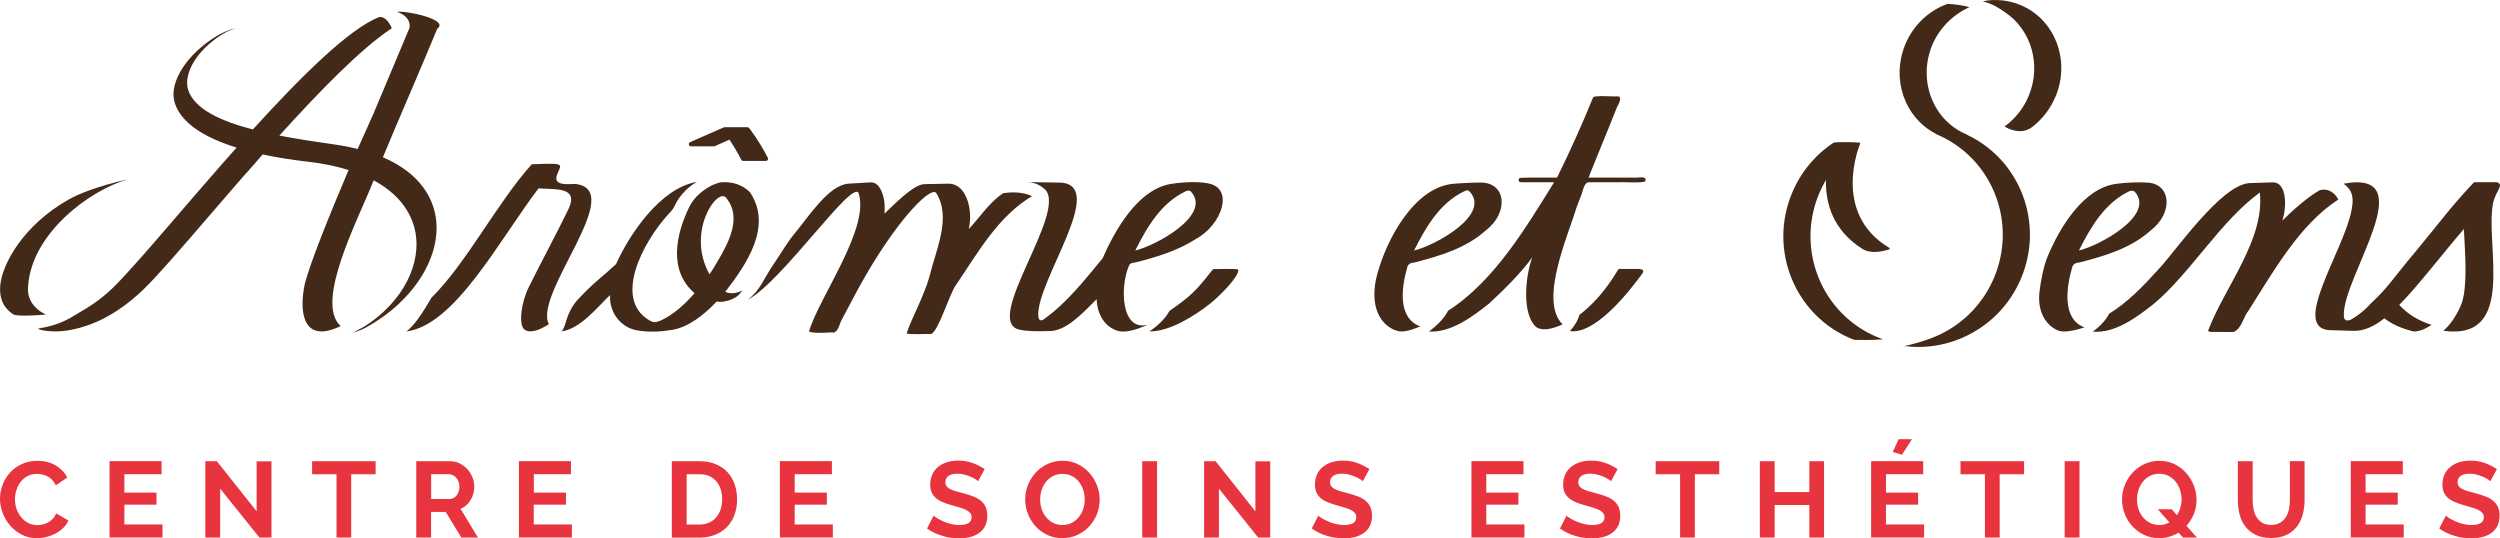 <?xml version="1.0" encoding="utf-8"?>
<!-- Generator: Adobe Illustrator 25.4.1, SVG Export Plug-In . SVG Version: 6.00 Build 0)  -->
<svg version="1.1" id="Calque_1" xmlns="http://www.w3.org/2000/svg" xmlns:xlink="http://www.w3.org/1999/xlink" x="0px" y="0px"
	 viewBox="0 0 3708.6 798.7" style="enable-background:new 0 0 3708.6 798.7;" xml:space="preserve">
<style type="text/css">
	.st0{fill:#E7343F;}
	.st1{fill:#432918;}
</style>
<g>
	<path class="st0" d="M83.4,761.7l18,10.4c-1.8,4.3-4.4,8-7.7,11.2c-3.4,3.2-7.1,6-11.3,8.2c-4.2,2.2-8.7,3.9-13.5,5.1
		c-4.8,1.2-9.5,1.8-14,1.8c-8.1,0-15.5-1.7-22.2-5.1c-6.7-3.4-12.5-7.8-17.3-13.3s-8.6-11.7-11.3-18.7C1.4,754.3,0,747.2,0,740
		c0-6.9,1.3-13.7,3.7-20.5c2.5-6.8,6.1-12.8,10.9-18.1c4.8-5.3,10.6-9.6,17.5-12.9c6.9-3.3,14.8-4.9,23.6-4.9
		c10.4,0,19.4,2.3,27,6.9c7.6,4.6,13.3,10.5,17,17.9l-16.9,11.6c-1.5-3.2-3.3-5.9-5.4-8.1c-2.1-2.2-4.4-3.9-6.9-5.2
		c-2.4-1.3-5-2.2-7.7-2.8c-2.7-0.6-5.3-0.9-7.8-0.9c-5.5,0-10.3,1.1-14.4,3.4c-4.1,2.2-7.5,5.1-10.2,8.7c-2.7,3.6-4.8,7.6-6.1,12.1
		c-1.4,4.5-2.1,9-2.1,13.5c0,5,0.8,9.8,2.4,14.4c1.6,4.6,3.9,8.7,6.8,12.2c2.9,3.5,6.4,6.3,10.5,8.5c4.1,2.1,8.6,3.2,13.5,3.2
		c2.6,0,5.2-0.3,8-1c2.8-0.6,5.4-1.6,7.9-3c2.5-1.4,4.8-3.2,6.9-5.3S82.1,764.8,83.4,761.7z M184.5,748.6h47.7v-17.9h-47.7v-27.3
		h55.2v-19.3h-77.2v113.2h78.6v-19.3h-56.6V748.6z M380.7,758.5l-59-74.3h-17.1v113.2h22v-72.6l58.2,72.6h17.9V684.4h-22V758.5z
		 M463,703.5h36.2v93.9H521v-93.9h36.2v-19.3H463V703.5z M683.2,754.8l25.8,42.6h-24.7l-23.1-38h-21.7v38h-22V684.2h50.1
		c5.2,0,10,1.1,14.4,3.3c4.4,2.2,8.2,5,11.4,8.6c3.2,3.6,5.7,7.6,7.5,12.1c1.8,4.5,2.7,9.1,2.7,13.6c0,7.3-1.8,14-5.5,20
		C694.5,747.9,689.5,752.2,683.2,754.8z M681.5,721.8c0-2.7-0.4-5.1-1.3-7.3c-0.9-2.2-2-4.2-3.4-5.8c-1.4-1.6-3.1-2.9-4.9-3.8
		c-1.9-0.9-3.7-1.4-5.7-1.4h-26.6v36.7h27.6c2,0,3.9-0.5,5.7-1.4c1.8-1,3.3-2.3,4.5-3.9c1.3-1.6,2.3-3.6,3-5.8
		C681.1,726.8,681.5,724.4,681.5,721.8z M791.9,748.6h47.7v-17.9h-47.7v-27.3H847v-19.3h-77.2v113.2h78.6v-19.3h-56.6V748.6z
		 M1089.9,718.7c2.3,6.9,3.5,14.2,3.5,21.9c0,8.6-1.3,16.4-3.9,23.4c-2.6,7-6.4,12.9-11.2,17.9c-4.9,4.9-10.8,8.8-17.6,11.5
		c-6.9,2.7-14.5,4.1-23,4.1h-41.1V684.2h41.1c9.3,0,17.4,1.5,24.3,4.5c7,3,12.8,7,17.5,12.1C1084.1,705.9,1087.6,711.9,1089.9,718.7
		z M1071.3,740.7c0-5.4-0.7-10.4-2.2-15c-1.5-4.6-3.7-8.5-6.5-11.8c-2.9-3.3-6.4-5.8-10.6-7.7c-4.2-1.8-9-2.7-14.3-2.7h-19.1v74.6
		h19.1c5.4,0,10.2-1,14.4-2.9c4.2-1.9,7.7-4.5,10.5-7.9c2.8-3.4,5-7.3,6.5-11.9C1070.5,750.9,1071.3,746,1071.3,740.7z
		 M1178.9,748.6h47.7v-17.9h-47.7v-27.3h55.2v-19.3h-77.2v113.2h78.6v-19.3h-56.6V748.6z M1454.9,742.7c-3.1-2.6-7-4.7-11.5-6.4
		c-4.5-1.7-9.5-3.3-15.1-4.8c-4.3-1.1-8-2.1-11.2-3c-3.2-1-5.9-2-8.1-3.2c-2.1-1.2-3.7-2.5-4.9-4.1c-1.1-1.5-1.7-3.5-1.7-5.8
		c0-4,1.5-7.2,4.5-9.4c3-2.2,7.5-3.3,13.6-3.3c3.4,0,6.8,0.4,10,1.3c3.3,0.9,6.4,1.9,9.2,3.1c2.8,1.2,5.2,2.5,7.2,3.7
		c2,1.3,3.3,2.3,4.1,3l9.7-17.9c-5-3.4-10.8-6.4-17.5-8.9c-6.7-2.5-14-3.7-22-3.7c-5.7,0-11.1,0.8-16.1,2.3c-5,1.5-9.4,3.8-13.2,6.8
		c-3.8,3-6.7,6.7-8.8,11.2c-2.1,4.5-3.2,9.6-3.2,15.3c0,4.4,0.7,8.1,2,11.2c1.3,3.1,3.3,5.9,6,8.3c2.7,2.4,6,4.5,10,6.2
		c4,1.8,8.7,3.4,14.1,4.9c4.5,1.3,8.5,2.4,12.1,3.5c3.6,1.1,6.7,2.2,9.2,3.5c2.6,1.3,4.5,2.8,5.9,4.5c1.4,1.7,2.1,3.8,2.1,6.2
		c0,7.8-6.1,11.6-18.2,11.6c-4.4,0-8.6-0.5-12.8-1.6c-4.1-1.1-7.9-2.4-11.3-3.9c-3.4-1.5-6.4-3.1-8.9-4.6c-2.5-1.5-4.2-2.8-5.2-3.7
		l-9.7,19c6.6,4.7,14,8.3,22.3,10.8c8.3,2.6,16.7,3.8,25.2,3.8c5.5,0,10.8-0.6,15.9-1.8c5-1.2,9.5-3.2,13.4-5.8
		c3.9-2.7,7-6.1,9.2-10.4c2.3-4.3,3.4-9.5,3.4-15.5c0-5.2-0.9-9.6-2.5-13.2C1460.5,748.3,1458.1,745.3,1454.9,742.7z M1627.3,720.1
		c2.7,6.9,4,13.9,4,21.1c0,7.6-1.4,14.8-4.1,21.6c-2.8,6.9-6.6,12.9-11.5,18.2c-4.9,5.3-10.7,9.5-17.5,12.6
		c-6.8,3.1-14.2,4.7-22.2,4.7c-8.3,0-15.8-1.6-22.6-4.9c-6.8-3.2-12.5-7.5-17.4-12.9c-4.8-5.4-8.6-11.5-11.2-18.4
		c-2.7-6.9-4-14-4-21.2c0-7.6,1.4-14.8,4.2-21.7c2.8-6.9,6.7-13,11.6-18.3c4.9-5.3,10.8-9.5,17.6-12.7c6.8-3.1,14.2-4.7,22.2-4.7
		c8.2,0,15.7,1.7,22.4,5c6.7,3.3,12.5,7.7,17.3,13.2C1620.9,707,1624.6,713.2,1627.3,720.1z M1609.1,740.8c0-4.9-0.8-9.6-2.3-14.2
		c-1.5-4.6-3.7-8.6-6.5-12.1s-6.3-6.3-10.4-8.4c-4.1-2.1-8.7-3.1-13.8-3.1c-5.3,0-10,1.1-14.2,3.3c-4.1,2.2-7.6,5-10.4,8.6
		c-2.8,3.6-4.9,7.6-6.3,12.1c-1.4,4.5-2.2,9.1-2.2,13.8c0,4.9,0.7,9.6,2.2,14.2c1.5,4.6,3.6,8.6,6.5,12.1c2.8,3.5,6.3,6.3,10.4,8.5
		c4.1,2.1,8.7,3.2,14,3.2c5.3,0,10-1.1,14.1-3.3c4.1-2.2,7.5-5.1,10.4-8.7c2.8-3.6,4.9-7.7,6.4-12.2
		C1608.4,750.1,1609.1,745.5,1609.1,740.8z M1694.4,797.4h22V684.2h-22V797.4z M1862.3,758.5l-59-74.3h-17.1v113.2h22v-72.6
		l58.2,72.6h17.9V684.4h-22V758.5z M2025.6,742.7c-3.1-2.6-7-4.7-11.5-6.4c-4.5-1.7-9.5-3.3-15.1-4.8c-4.3-1.1-8-2.1-11.2-3
		c-3.2-1-5.9-2-8.1-3.2c-2.1-1.2-3.7-2.5-4.9-4.1c-1.1-1.5-1.7-3.5-1.7-5.8c0-4,1.5-7.2,4.5-9.4c3-2.2,7.5-3.3,13.6-3.3
		c3.4,0,6.8,0.4,10,1.3c3.3,0.9,6.4,1.9,9.2,3.1c2.8,1.2,5.2,2.5,7.2,3.7c2,1.3,3.3,2.3,4.1,3l9.7-17.9c-5-3.4-10.8-6.4-17.5-8.9
		c-6.7-2.5-14-3.7-22-3.7c-5.7,0-11.1,0.8-16.1,2.3c-5,1.5-9.4,3.8-13.2,6.8c-3.8,3-6.7,6.7-8.8,11.2c-2.1,4.5-3.2,9.6-3.2,15.3
		c0,4.4,0.7,8.1,2,11.2c1.3,3.1,3.3,5.9,6,8.3c2.7,2.4,6,4.5,10,6.2c4,1.8,8.7,3.4,14.1,4.9c4.5,1.3,8.5,2.4,12.1,3.5
		c3.6,1.1,6.7,2.2,9.2,3.5c2.6,1.3,4.5,2.8,5.9,4.5c1.4,1.7,2.1,3.8,2.1,6.2c0,7.8-6.1,11.6-18.2,11.6c-4.4,0-8.6-0.5-12.8-1.6
		c-4.1-1.1-7.9-2.4-11.3-3.9c-3.4-1.5-6.4-3.1-8.9-4.6c-2.5-1.5-4.2-2.8-5.2-3.7l-9.7,19c6.6,4.7,14,8.3,22.3,10.8
		c8.3,2.6,16.7,3.8,25.2,3.8c5.5,0,10.8-0.6,15.9-1.8c5-1.2,9.5-3.2,13.4-5.8c3.9-2.7,7-6.1,9.2-10.4c2.3-4.3,3.4-9.5,3.4-15.5
		c0-5.2-0.9-9.6-2.5-13.2C2031.1,748.3,2028.7,745.3,2025.6,742.7z M2204.8,748.6h47.7v-17.9h-47.7v-27.3h55.2v-19.3h-77.2v113.2
		h78.6v-19.3h-56.6V748.6z M2393.8,742.7c-3.1-2.6-7-4.7-11.5-6.4c-4.5-1.7-9.5-3.3-15.1-4.8c-4.3-1.1-8-2.1-11.2-3
		c-3.2-1-5.9-2-8.1-3.2c-2.1-1.2-3.7-2.5-4.9-4.1c-1.1-1.5-1.7-3.5-1.7-5.8c0-4,1.5-7.2,4.5-9.4c3-2.2,7.5-3.3,13.6-3.3
		c3.4,0,6.8,0.4,10,1.3c3.3,0.9,6.4,1.9,9.2,3.1c2.8,1.2,5.2,2.5,7.2,3.7c2,1.3,3.3,2.3,4.1,3l9.7-17.9c-5-3.4-10.8-6.4-17.5-8.9
		c-6.7-2.5-14-3.7-22-3.7c-5.7,0-11.1,0.8-16.1,2.3c-5,1.5-9.4,3.8-13.2,6.8c-3.8,3-6.7,6.7-8.8,11.2c-2.1,4.5-3.2,9.6-3.2,15.3
		c0,4.4,0.7,8.1,2,11.2c1.3,3.1,3.3,5.9,6,8.3c2.7,2.4,6,4.5,10,6.2c4,1.8,8.7,3.4,14.1,4.9c4.5,1.3,8.5,2.4,12.1,3.5
		c3.6,1.1,6.7,2.2,9.2,3.5c2.6,1.3,4.5,2.8,5.9,4.5c1.4,1.7,2.1,3.8,2.1,6.2c0,7.8-6.1,11.6-18.2,11.6c-4.4,0-8.6-0.5-12.8-1.6
		c-4.1-1.1-7.9-2.4-11.3-3.9c-3.4-1.5-6.4-3.1-8.9-4.6c-2.5-1.5-4.2-2.8-5.2-3.7l-9.7,19c6.6,4.7,14,8.3,22.3,10.8
		c8.3,2.6,16.7,3.8,25.2,3.8c5.5,0,10.8-0.6,15.9-1.8c5-1.2,9.5-3.2,13.4-5.8c3.9-2.7,7-6.1,9.2-10.4c2.3-4.3,3.4-9.5,3.4-15.5
		c0-5.2-0.9-9.6-2.5-13.2C2399.4,748.3,2397,745.3,2393.8,742.7z M2456.1,703.5h36.2v93.9h21.9v-93.9h36.2v-19.3h-94.3V703.5z
		 M2684,730h-51.4v-45.8h-22v113.2h22v-48.3h51.4v48.3h21.9V684.2H2684V730z M2836.3,651.5h-19.9l-8.6,19l13.7,4.1L2836.3,651.5z
		 M2797.7,748.6h47.7v-17.9h-47.7v-27.3h55.2v-19.3h-77.2v113.2h78.6v-19.3h-56.6V748.6z M2908.3,703.5h36.2v93.9h21.9v-93.9h36.2
		v-19.3h-94.3V703.5z M3062.8,797.4h22V684.2h-22V797.4z M3243.5,780l15.5,17.4h-20.7l-6.5-7.3c-4.1,2.6-8.6,4.5-13.4,6
		c-4.8,1.4-9.9,2.2-15.3,2.2c-8.3,0-15.8-1.6-22.6-4.9c-6.8-3.3-12.5-7.6-17.4-12.9c-4.8-5.3-8.6-11.4-11.2-18.3
		c-2.7-6.9-4-14-4-21.2c0-7.6,1.4-14.8,4.2-21.7c2.8-6.9,6.7-13,11.6-18.3c4.9-5.3,10.8-9.5,17.6-12.7c6.8-3.1,14.2-4.7,22.2-4.7
		c8.2,0,15.7,1.7,22.4,5c6.7,3.3,12.5,7.7,17.3,13.2c4.8,5.4,8.5,11.6,11.2,18.5s4,13.9,4,21.1c0,7.3-1.3,14.4-3.9,21.1
		C3251.8,768.9,3248.2,774.8,3243.5,780z M3236.2,740.8c0-4.9-0.8-9.6-2.3-14.2c-1.5-4.6-3.7-8.6-6.5-12.1s-6.3-6.3-10.4-8.5
		c-4.1-2.1-8.7-3.2-13.8-3.2c-5.3,0-10,1.1-14.2,3.3c-4.1,2.2-7.6,5.1-10.4,8.7c-2.8,3.6-4.9,7.7-6.3,12.2
		c-1.4,4.5-2.2,9.1-2.2,13.8c0,4.9,0.7,9.6,2.2,14.2c1.5,4.6,3.6,8.6,6.5,12.1s6.3,6.3,10.4,8.5c4.1,2.1,8.7,3.2,14,3.2
		c2.9,0,5.6-0.3,8.1-1c2.5-0.7,4.8-1.6,6.9-2.8l-17.2-19.5h20.7l7.8,8.8c2.1-3.4,3.8-7.1,4.9-11.2
		C3235.6,749.1,3236.2,745,3236.2,740.8z M3396.9,741.9c0,4.7-0.5,9.2-1.4,13.6c-0.9,4.4-2.4,8.3-4.6,11.7c-2.2,3.4-5,6.2-8.6,8.3
		c-3.6,2.1-7.9,3.2-13.2,3.2c-5.1,0-9.4-1-12.9-3.1c-3.5-2.1-6.4-4.8-8.5-8.2c-2.2-3.4-3.7-7.3-4.6-11.7c-0.9-4.4-1.4-9-1.4-13.8
		v-57.7h-22v57.7c0,7.3,0.9,14.4,2.6,21.2c1.8,6.8,4.6,12.8,8.5,17.9c3.9,5.2,9.1,9.3,15.4,12.4c6.3,3.1,14,4.7,23,4.7
		c8.7,0,16.2-1.5,22.5-4.5c6.3-3,11.4-7,15.4-12.1c4-5.1,6.9-11.1,8.8-17.9c1.9-6.8,2.8-14.1,2.8-21.8v-57.7h-21.8V741.9z
		 M3509.2,748.6h47.7v-17.9h-47.7v-27.3h55.2v-19.3h-77.2v113.2h78.6v-19.3h-56.6V748.6z M3705.5,751.9c-1.7-3.6-4.1-6.6-7.3-9.2
		c-3.1-2.6-7-4.7-11.5-6.4c-4.5-1.7-9.5-3.3-15.1-4.8c-4.3-1.1-8-2.1-11.2-3c-3.2-1-5.9-2-8.1-3.2c-2.1-1.2-3.7-2.5-4.9-4.1
		c-1.1-1.5-1.7-3.5-1.7-5.8c0-4,1.5-7.2,4.5-9.4c3-2.2,7.5-3.3,13.6-3.3c3.4,0,6.8,0.4,10,1.3c3.3,0.9,6.4,1.9,9.2,3.1
		c2.8,1.2,5.2,2.5,7.2,3.7c2,1.3,3.3,2.3,4.1,3l9.7-17.9c-5-3.4-10.8-6.4-17.5-8.9c-6.7-2.5-14-3.7-22-3.7c-5.7,0-11.1,0.8-16.1,2.3
		c-5,1.5-9.4,3.8-13.2,6.8c-3.8,3-6.7,6.7-8.8,11.2c-2.1,4.5-3.2,9.6-3.2,15.3c0,4.4,0.7,8.1,2,11.2c1.3,3.1,3.3,5.9,6,8.3
		c2.7,2.4,6,4.5,10,6.2c4,1.8,8.7,3.4,14.1,4.9c4.5,1.3,8.5,2.4,12.1,3.5c3.6,1.1,6.7,2.2,9.2,3.5c2.6,1.3,4.5,2.8,5.9,4.5
		s2.1,3.8,2.1,6.2c0,7.8-6.1,11.6-18.2,11.6c-4.4,0-8.6-0.5-12.8-1.6c-4.1-1.1-7.9-2.4-11.3-3.9c-3.4-1.5-6.4-3.1-8.9-4.6
		c-2.5-1.5-4.2-2.8-5.2-3.7l-9.7,19c6.6,4.7,14,8.3,22.3,10.8c8.3,2.6,16.7,3.8,25.2,3.8c5.5,0,10.8-0.6,15.9-1.8
		c5-1.2,9.5-3.2,13.4-5.8c3.9-2.7,7-6.1,9.2-10.4c2.3-4.3,3.4-9.5,3.4-15.5C3708.1,759.8,3707.2,755.5,3705.5,751.9z"/>
	<path class="st1" d="M2436.5,405.6c-24.5,33.6-71.9,90.8-107.6,85.5c5.6-6.3,11.3-14.2,14.2-24.1c29.8-22.9,46.7-49.7,58.1-68.1
		l1.4,0c0.8,0,27.7,0,28.5,0v0c0.3,0,0.5,0,0.9,0.1C2435.7,399.7,2439.7,400.1,2436.5,405.6z M2106.9,484.2
		c-26.3,11-31.7,7.6-39.6,4.7c-25-11.7-34.8-42.4-24.4-81.5c13.7-51.9,55.6-131.6,115.6-135l0,0c0,0,25-1.7,37.6-1.6c0,0,0,0,0,0
		c0.1,0,0.2,0,0.3,0l0,0c38.3-0.1,42,44.8,7.7,71c-29.7,26.6-67.6,37.6-105.3,47.5c-5.7,0.3-10.4,2.2-11.5,8.3
		C2079.1,425.9,2072.9,472,2106.9,484.2z M2097.7,371.6c30.6-7.1,115.7-53.4,81.7-88.2c-1.5-1.3-3.5-1.1-5.4-0.4
		c-1.2,0.6-2.5,1.1-3.7,1.7c0,0-0.1,0-0.1,0C2135.6,302.2,2115.5,336.1,2097.7,371.6L2097.7,371.6z M2423.3,263.5
		c-13.9,0-51.1,0-66.8,0c13.5-34.3,28.7-70,42-104.1c2-3.8,9.2-16.2,1.1-16.5l0,0c-2.6,1-36.9-2.4-36.6,2.2
		c-15.9,39.3-34.4,80.2-53.2,118.4c-13.7,0.2-41.9-0.5-55.7,0.4c-2.4,3.5-1.9,6.2,3.2,6.5c9.9,0,38.7,0,48.1,0
		c-41.2,66.2-88.9,147.1-157.4,190.6c0,0-5.4,13.9-28.2,30.8c33.1,1.9,65.1-22.5,89.1-41.4c22-20.6,46.4-44.2,64.1-68.6
		c-10.3,28-15.6,83,5.2,102.8c8.3,6.7,23.3,4.2,39.8-3.4c-35.4-35.1,8.2-131.6,20.6-173.2c0,0,6.8-17.8,6.8-17.8
		c2.2-3.2,3.5-20.2,12.2-19.8h45.4c2.5-0.8,37.1,2,37.7-2C2444.1,259.7,2426.9,264.4,2423.3,263.5z M2918.4,200.1
		c-0.1,0-0.1-0.1-0.2-0.1c-0.1-0.1-0.2-0.3-0.4-0.4c-49.9-20.4-73.1-79.7-51.7-132.1c10.4-25.4,30.9-45.8,55.4-56.8
		c-11.4-3.5-24.4-4.5-32.5-4.9c-27.3,9.7-50.8,31.1-62.9,60.8c-20.8,50.9-0.5,108,45.2,131.6c0.1,0.3,0.3,0.6,0.7,0.7
		c2.7,1.1,5.2,2.2,7.6,3.4c77.5,37,112.1,128.9,78.7,209.1c-16,38.3-44.8,67.4-79.3,84.2c0,0,0.1,0,0.1,0c-0.3,0.1-0.5,0.2-0.8,0.4
		c-1.6,0.8-3.3,1.5-5,2.2c-1.8,0.8-3.5,1.6-5.4,2.3c-0.3,0.1-0.7,0.3-1,0.4c-13.2,5.2-28.3,9.5-43,12.8c0.9-0.1,1.8-0.1,2.7-0.2
		c6.4,0.8,12.9,1.2,19.3,1.2c21.4,0,42.8-4.3,63.2-12.8c40.6-17,72.3-48.8,89.3-89.6C3032.3,331,2997.2,237.7,2918.4,200.1z
		 M3698.1,302.6c3.2-17.8,15.8-27.3,8-31.3c-0.9-0.6-1.5-1.1-2.2-1l0,0c-0.3,0-33.6,0-33.8,0l0,0c-36.9,39.3-47,54.9-86.9,103.1
		c-35.7,42.4-40.7,53.2-65.6,76.1c-8.6,9.7-18,17.6-29.1,24.1c-3.8,2-11.4,4.4-11.6-5.3c-2.2-57.6,118.9-217.7-0.4-195.8
		c16,11.1,14.4,25.4,12,38.6c0,0.2-0.1,0.5-0.1,0.7c0,0.1,0,0.2-0.1,0.3c0,0,0,0,0,0c-11.3,59.4-91,175-32.1,177.7l0,0l35.5,1
		c0,0,0,0,0,0c16.3,0.5,32.9-8.5,45.3-18.6c12.9,9.8,24.7,14.3,41,19c8.2,2.2,19.9-3.2,29.1-9.2c-19.3-6.5-33.7-14.5-48-29.6
		c28.5-28.9,63.8-75.4,95.9-112.7c1.4,29.5,4,58.6,1.2,87.9c-1.3,13-3,21-9.2,33c0,0,0,0,0,0c-4.2,8.1-10.7,19.8-22.4,30.1
		C3734.1,505.8,3686.5,364.7,3698.1,302.6z M3441,282.2c-18.9,10.8-41.6,31.4-55.3,45.1c7.4-22.8,5.9-57.5-14.5-56.8l0,0l-34.1,1.1
		l0,0c-42.8,2.2-111.9,104.1-135.1,127.8c-21.8,24.3-45.8,49.4-74.1,66.5c0.3-0.1,0.6-0.3,0.8-0.4c-5.4,10.9-15.8,20.3-24.1,26.5
		c33.6,2.7,66.1-22.1,90.5-41.3c55.2-46.5,98.6-122.5,157.2-165.1c7.7,69.1-51.7,140-75.7,202.4c-2,4-0.5,3.2,2.4,4.4l0,0
		c1.1,0,33.2,0,34.4,0.1l0,0c11.9-4.7,14.5-22.4,22.2-31.8c36.1-56.7,75.4-127.5,133.2-164.7C3457.8,276,3441.2,282.2,3441,282.2z
		 M2759.4,213.2c0.2-0.5,0.1-1.1-0.3-1.4c-0.2-0.2-0.5,0-0.7,0c0-0.1,0.1-0.1,0.1-0.2c-7.9-1-35.7-1.1-38.2,0l-0.1,0.1
		c-0.1,0-0.1-0.1-0.2,0c-27.6,18.2-48.9,44.1-61.7,74.9c-35.1,84.2,4.3,181,87.7,215.7c1.5,0.6,3.1,1.2,4.6,1.8
		c12.4,0.4,28.4,0.5,42.8-0.8c-2.9-1-5.8-2.1-8.7-3.3c-82.1-34.2-120.9-129.5-86.3-212.5c3-7.1,6.4-14,10.3-20.6
		c-0.8,33.2,9.4,74.6,55,102.9c15.3,8.7,37.8,0.4,38.8,0.1c0.4-0.2,0.8-0.6,0.8-1c0-0.5-0.2-0.9-0.6-1.2
		C2715.9,315.9,2759,214.2,2759.4,213.2z M3049.6,142.5c10.6-26,11-54.4,1-79.9c-10-25.6-29.2-45.3-54-55.4
		c-17.7-7.2-36.8-9-55.3-5.3c15,4.1,22.6,9.1,33.5,16.6c0,0,0,0,0,0c38,25.6,53.8,77,34.9,123.1c-7.3,18-19.3,33.5-34.5,44.9
		l-1.4,1.1l1.5,1c0.2,0.1,21.4,13.4,39.2-0.1C3029.8,176.8,3042,160.9,3049.6,142.5z M3092.1,485.6c-15.9,5.3-31.8,8.4-40.3,4.2v0
		c-17.7-8.1-29.5-28.4-26.4-56.4c1.7-15.9,6.3-39,11.9-52.4c18-43.2,53.3-102.5,102.9-108.4c0,0-0.1,0-0.1,0
		c14.1-2,34.9-2.6,46.3-1.7c0,0,0.1,0,0.1,0c0,0,0,0,0.1,0c0.1,0,0.1,0,0.2,0c34.5,3,36.8,45.5,3.7,70.9
		c-29.7,26.6-67.7,37.7-105.3,47.5c-5.7,0.3-10.4,2.2-11.5,8.3C3065.4,425.9,3058.6,473.3,3092.1,485.6z M3083.9,371.6
		c30.2-7,113.5-52.2,83.2-86.8c-1.9-2-4.9-2.5-8.4-1.1C3122.7,300.9,3102.1,335.5,3083.9,371.6L3083.9,371.6z M646,319.6
		c-4.4-24.1-20.8-61.9-78-86.3c25.4-61.2,56.6-132.2,80.6-190.6c19.4-14.1-49.7-27.7-59.2-25c13.3,4.7,19.9,13.4,18,23.9
		c0,0-53.5,127.3-53.5,127.3c-28.3,63.3-6.6,14.7-23.3,52.1c-10.8-2.7-22.4-5-35.3-6.8c-27-3.8-54.6-8-80.8-13.1
		c59.8-66.2,120.7-128.6,165.8-158.6l0.9-0.6l-0.4-1c-8.5-18.7-18.5-15.6-18.9-15.4c-44.8,18-115.9,88.6-186.8,166.6
		c-48.5-12.7-86.3-30.5-95.7-58.1c-7.4-21.6,8.6-54.3,43.8-78.8c16.4-11.5,28.3-13.6,28.3-13.6s-13,1.7-30,11.8
		c-43.5,26.3-71.1,68.1-62.6,98.1c6.2,21.6,28.5,47.8,92.1,67.5l-20.7,23.3c-23.3,26.6-46,52.9-66.9,77.2
		c-40.9,47.5-76.3,88.6-96.7,108.2c-19.3,18.5-36.4,28.7-54.3,39.1l0,0c-23.8,15.3-42.8,18.2-56,20.7c1.1,1,4,1.8,5.5,2.2
		c12.8,2.5,26.8,2.6,41.3,0c35.6-6.3,72.3-24.6,109.5-60.2c20.5-19.7,55.9-60.8,96.9-108.4c13.9-16.1,28.6-33.2,43.8-50.7l0,0
		l0.7-0.8c3.8-4.4,7.7-8.9,11.6-13.3c0,0,0,0,0.1,0.1l18.6-21.2c0,0,0,0-0.1,0c1.8-2,3.6-4,5.4-6.1c19.9,4.3,42.6,8,68.7,11
		c21.5,2.5,41.1,6.6,58.7,12.1C488,320.8,461,387.8,452.3,420.4c-8.8,40.6-4.3,91,53.1,63.3c-39.8-35.4,27.7-161.5,48.9-216.2
		c32.9,17.8,54.1,42.7,61.1,73.1c11.5,50.2-18.3,107.7-74.1,143.3c-11.3,6.5-18.5,9.9-18.5,9.9s10.9-3,19.7-7.7
		c0.9-0.5,1.5-0.9,2-1.2C615,445.7,656.6,378,646,319.6z M853.1,272.8c-9.5,0.4-32.4,3.1-27.1-12.5c5.9-17.3,16.2-18.8-37.2-16.6
		c-52.6,58.9-96.4,146.1-148.7,197.9c-15.5,26.7-26.7,42.2-37.2,50c72.1-8.8,138.8-137.2,196-212.2c22.2,2.1,60-3.5,44.9,29.7
		c-15,31.5-43.5,84.5-59.1,116.3c-11.4,22.6-15.4,53.6-7.7,62.6c7.2,6.6,20.5,3.8,37.2-7.1C790.8,435.4,931.9,281.1,853.1,272.8z
		 M1024.7,217.1L1024.7,217.1l0.2,0c0.1,0,0.2,0,0.3,0h33.3l0.1,0c0.5,0,1,0,1.5-0.2l22-9.7c5.1,7.6,11.6,18.1,17.6,29.9
		c0.5,1,1.5,1.5,2.6,1.6l0,0h0.3c0,0,0.1,0,0.1,0h33.3l0-0.1c0.6,0.1,1.1,0,1.7-0.3c1.5-0.8,2.1-2.6,1.3-4.2
		c-12.8-25.1-27.1-43.4-27.7-44.2c-0.6-0.8-1.5-1.1-2.4-1.2l0.1,0h-33.9l-0.1,0c-0.4,0-0.8,0.1-1.2,0.2l-50.1,22
		c-1.6,0.7-2.3,2.5-1.6,4.1C1022.7,216.4,1023.6,217,1024.7,217.1z M59.3,461.6c-11.8-8.7-19.3-20.1-17.6-37
		c4.9-77.5,90.1-141.9,147.4-158.4c0,0-54.1,11.2-87.1,29.7c-67,37.7-99.1,95.7-101.7,128.1c-1.4,18,4.4,30.4,14.9,39
		c1.7,1.4,3.6,2.7,5.5,3.9c8,2.1,27.8,1.5,47.4-0.3C66.3,465.7,61.1,462.9,59.3,461.6z M1101.2,431c-4.1,6.1-8.3,9.9-14.7,12.6
		c-5.3,2.3-10,3.3-14.8,4.1c-2.8,0.1-5.6,0-8.5-0.5c-17.6,18.7-41.4,38.6-67.5,42.4c-0.1,0-0.1,0-0.2,0c-15.5,2.6-33.7,3.4-49.5,0.6
		c-0.7-0.1-1.4-0.2-2.1-0.4c-0.2,0-0.4-0.1-0.7-0.1l0,0c-22.5-4.8-39.6-26-38.2-52c-17.7,16.6-44.1,50.6-72.2,53.9
		c8.3-7.8,4.9-25.7,24.9-47.8c23-24.7,37.6-34.6,56.2-52c19.3-43.2,65.4-112.9,119.8-122c-17.4,10.2-27.5,24.2-32.2,34.2
		c-2.7,6.5-6.5,9.9-9,12.6c-40.1,43.6-83,127.8-28.7,158.9c4.8,2.8,8.4,3.2,15.5,0.4c19.9-8.9,37.5-25.4,51-41
		c-39.4-34.2-27.5-87.5-7.4-128.8c3.7-7,8.5-13.1,14.2-18.1c10.5-9.6,23.6-16.5,33.6-17.7c15.1-0.8,30.3,3.2,41.8,14.9c0,0,0,0,0,0
		c33.9,50.2-4.9,106.7-36.6,147.7C1083.8,436.4,1092.2,435.3,1101.2,431z M1076.9,293.1c-13.3-14.9-59.4,51.5-24.4,113.8
		c3.8-5.6,7.2-11.1,10.3-16.4C1081.1,359.9,1101.4,322.5,1076.9,293.1z M1800.4,399.1c-0.4,0.1-1.3,0.6-2.4,2
		c-23.8,30.4-31.6,38.3-63.6,60.4c0.1-0.1,0.3-0.2,0.4-0.3c-6.5,12.3-18.3,22.7-29.8,30.5c29.8,0.2,65.9-22.2,90.2-41.3
		c13-10.3,42.5-39.4,41.8-50.1C1838,397.8,1801.3,399.6,1800.4,399.1z M1703.1,481.4c-18.7,8.7-34.8,12.6-45.4,9.3
		c-17.8-5.6-30.1-23-30.9-46.9c-15.3,15-38.2,40.9-61,46.2c-1.8,0.5-4,0.9-6.7,1c-0.2,0-0.4,0-0.6,0c-0.4,0-0.7,0-1.1,0
		c-17.6,0.6-33.2,0.7-44.6-1.9c-0.6-0.1-1.2-0.2-1.8-0.4c-0.1,0-0.3-0.1-0.4-0.1l0,0c-51.3-15.1,73.1-174.1,39.7-207.5
		c-4.6-4-13.5-11.4-25.2-9.9c3-0.5,6-0.8,9.1-0.9l0,0l0.3,0c0.7,0,1.4,0,2,0l31.3,0.5c2.1-0.1,4.1,0,5.9,0.1l0.4,0l0,0
		c68.7,5.2-36.6,146.1-33.9,197.6c0.6,8,4.8,7.3,7.4,5.7c34.5-24.2,61.4-58.8,88-90.9c18.2-41.3,50.8-99.6,98-109.8l0,0
		c0.4-0.1,0.9-0.2,1.3-0.3c0.3-0.1,0.5-0.1,0.8-0.1c14.7-2.7,40.5-4.3,55.3-1.3c0.1,0,0.1,0,0.2,0.1c40.5,6.2,21.9,61.7-17.5,82.8
		c-27,17.4-57.8,26.5-88.6,34.5c-4.2,0.8-8.5,0.4-10.5,5.3C1660.9,426.8,1663.4,492.9,1703.1,481.4z M1684.1,371.6
		c30.5-7.1,115-53.1,82.2-87.8c-1.4-1.2-4.3-1.4-7.3-0.1C1722.9,300.9,1702.2,335.4,1684.1,371.6L1684.1,371.6z M1488.5,286.5
		c-21.2,13.5-35.7,37.1-51.5,53.3c6.6-26.2-2.3-66.9-29.3-67.3l0,0l-0.5,0c-0.3,0-0.6,0-0.8,0l-32.6,0.6c-1,0-2,0-3,0.1l-0.3,0v0
		c-16,1.2-42.9,29-58.5,43.7c2.4-19.3-4.4-47.2-20.5-46.4l0,0l-30.5,1.8c-0.5,0-1.1,0-1.6,0.1l-0.2,0l0,0
		c-29.8,1.7-59.3,48.7-81,74.7c-10.7,12.9-19.6,28.7-29.1,42.5c-18,26.1-20.2,39.9-40,55.1c50.5-26,156.2-180.8,164.7-157.9
		c16.7,52.3-59.3,154.9-73.7,205c9.8,4,33.1,0.4,36.6,1.6c7.1-1.8,8.8-13.5,11.9-19.1c0,0,11.8-22,11.8-22
		c58.5-114.3,118.9-177.4,128.4-166.1c23,36.9-0.5,84.3-9.7,122.9l0.1-0.1c-9.1,32.1-26.6,62-34.2,85.4c0.1,2.4,35.2,0.6,36.5,1.1
		c11.4-5.8,26.6-58.8,36.7-72.9l0,0.1c32.2-47.5,62.4-101.9,112.8-131.7C1516.4,283.9,1498.2,285.1,1488.5,286.5z"/>
</g>
</svg>
